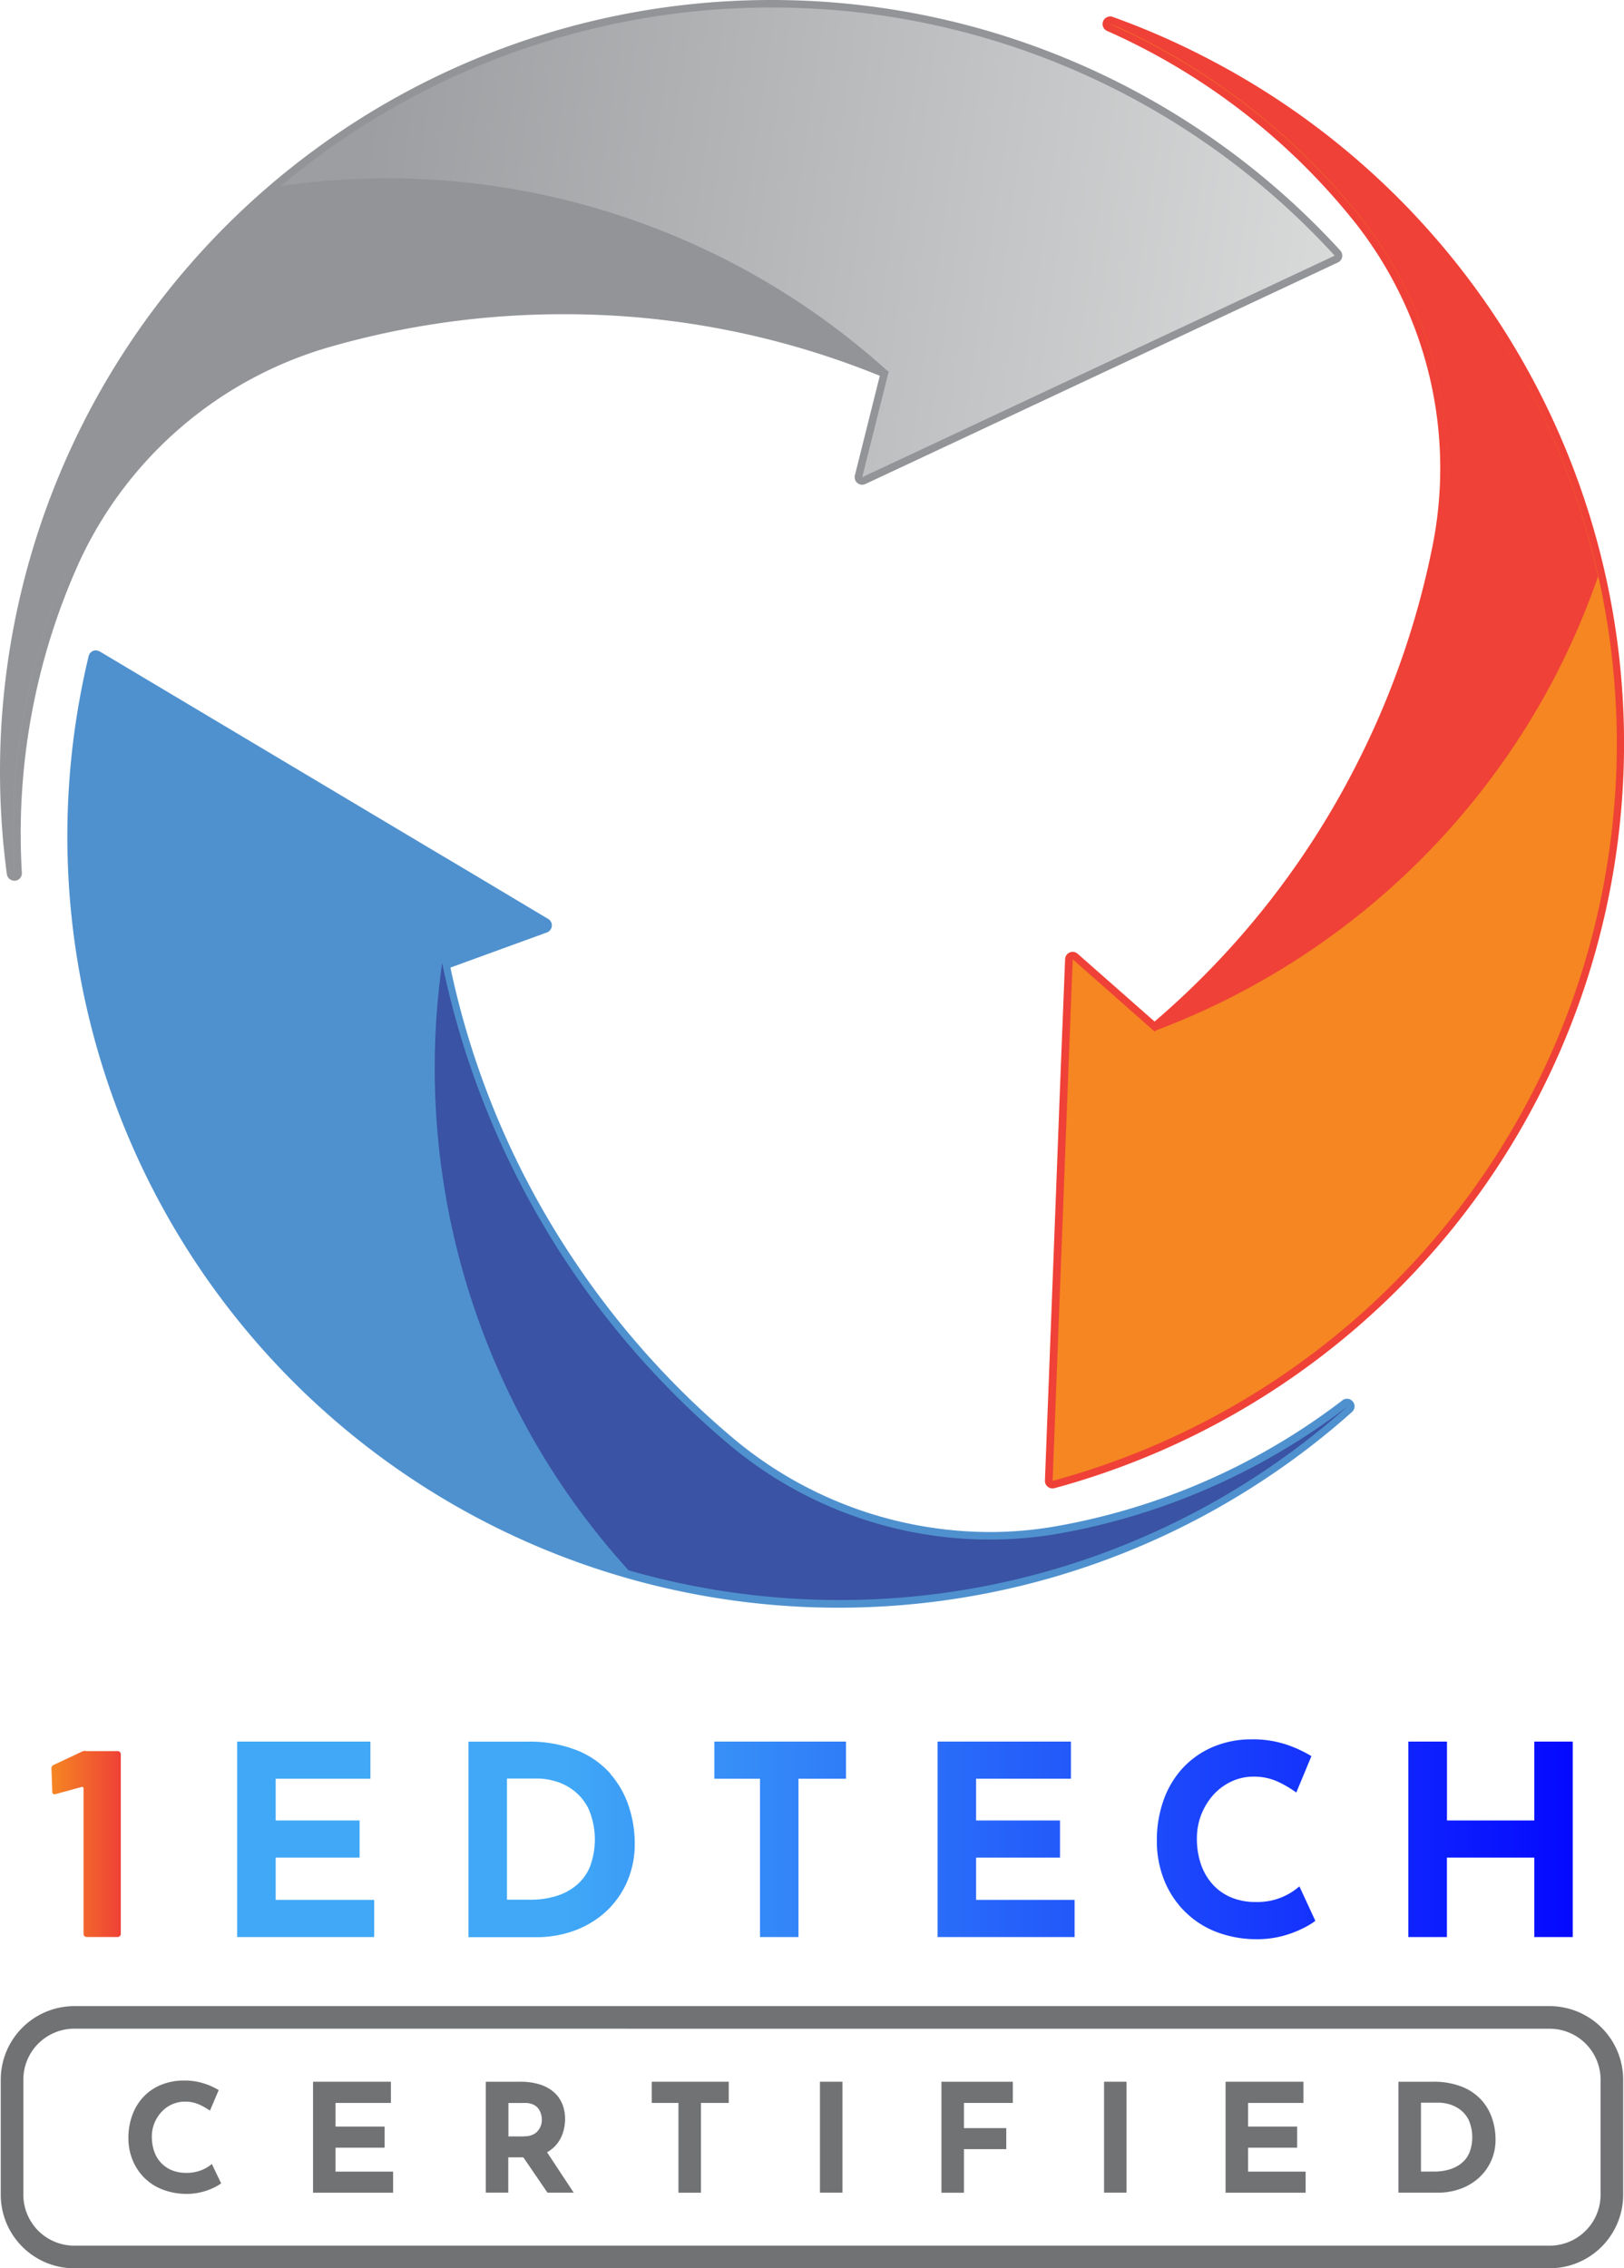 <svg data-name="Ed Tech - Logo" xmlns="http://www.w3.org/2000/svg" xmlns:xlink="http://www.w3.org/1999/xlink" width="86.665" height="121"><defs><linearGradient id="b" x1="-.005" y1=".471" x2=".969" y2=".563" gradientUnits="objectBoundingBox"><stop offset=".25" stop-color="#9c9ea1"/><stop offset="1" stop-color="#d8d9d9"/></linearGradient><linearGradient id="c" x1="-6.627" y1="-1.65" x2="-4.354" y2="-1.595" gradientUnits="objectBoundingBox"><stop offset=".25" stop-color="#ef4137"/><stop offset="1" stop-color="#f58622"/></linearGradient><linearGradient id="d" x1="-2.983" y1="3.777" x2="-1.968" y2="3.862" gradientUnits="objectBoundingBox"><stop offset=".25" stop-color="#3a53a4"/><stop offset="1" stop-color="#4f91ce"/></linearGradient><linearGradient id="e" x1="-.001" y1=".5" x2=".999" y2=".5" gradientUnits="objectBoundingBox"><stop offset="0" stop-color="#f58622"/><stop offset="1" stop-color="#ef4137"/></linearGradient><linearGradient id="a" x1="-.093" y1=".5" x2="9.841" y2=".5" gradientUnits="objectBoundingBox"><stop offset=".25" stop-color="#40a8f6"/><stop offset="1" stop-color="#0407ff"/></linearGradient><linearGradient id="f" x1="-1.469" y1=".5" x2="6.72" y2=".5" xlink:href="#a"/><linearGradient id="g" x1="-3.721" y1=".5" x2="6.617" y2=".5" xlink:href="#a"/><linearGradient id="h" x1="-5.206" y1=".5" x2="4.729" y2=".5" xlink:href="#a"/><linearGradient id="i" x1="-5.881" y1=".501" x2="2.704" y2=".501" xlink:href="#a"/><linearGradient id="j" x1="-7.204" y1=".5" x2="1.078" y2=".5" xlink:href="#a"/></defs><path data-name="Path 3336" d="M1.063 47.078a.2.2 0 0 1-.2-.173 41.061 41.061 0 0 1 3.13-22.01A41.011 41.011 0 0 1 41.459.5a40.917 40.917 0 0 1 30.215 13.3.2.2 0 0 1-.064.318l-13.441 6.3-6.845 3.212-4.924 2.306a.2.2 0 0 1-.213-.024.207.207 0 0 1-.068-.2l1.375-5.479a45.376 45.376 0 0 0-29.423-1.672 21.37 21.37 0 0 0-13.747 11.7 35.315 35.315 0 0 0-3.055 16.6.2.2 0 0 1-.177.217h-.029Z" transform="translate(-.299 -.299)" fill="url(#b)"/><path data-name="Path 3337" d="M41.16.4a40.7 40.7 0 0 1 30.066 13.238l-13.441 6.3-5.165 2.423-1.68.788-4.928 2.307 1.415-5.647a45.582 45.582 0 0 0-29.717-1.745A21.627 21.627 0 0 0 3.835 29.881a35.558 35.558 0 0 0-3.071 16.7A40.119 40.119 0 0 1 .4 41.164 40.769 40.769 0 0 1 41.16.4m0-.4A41.156 41.156 0 0 0 .366 46.631a.406.406 0 0 0 .4.35h.046a.4.4 0 0 0 .354-.438A35.136 35.136 0 0 1 4.2 30.046a21.166 21.166 0 0 1 13.618-11.6 45.072 45.072 0 0 1 12.243-1.684 44.615 44.615 0 0 1 16.89 3.284l-1.33 5.31a.4.4 0 0 0 .39.5.411.411 0 0 0 .169-.036l4.928-2.307 1.68-.788 5.17-2.425L71.4 14a.415.415 0 0 0 .225-.285.409.409 0 0 0-.1-.35A41.111 41.111 0 0 0 41.168 0Z" fill="#929497"/><path data-name="Path 3338" d="M47.407 19.828a45.582 45.582 0 0 0-29.716-1.744A21.627 21.627 0 0 0 3.815 29.901a35.558 35.558 0 0 0-3.071 16.7 40.119 40.119 0 0 1-.362-5.417A40.689 40.689 0 0 1 14.993 9.92a40.495 40.495 0 0 1 5.752-.41 39.882 39.882 0 0 1 26.662 10.318Z" fill="#929497"/><path data-name="Path 3339" d="M139.451 80.8a.2.2 0 0 1-.125-.044.214.214 0 0 1-.076-.165l.571-14.832.289-7.557.213-5.438a.2.2 0 0 1 .121-.177.18.18 0 0 1 .08-.016.2.2 0 0 1 .133.048l4.237 3.734a44.844 44.844 0 0 0 10.849-13.674 45.233 45.233 0 0 0 4.14-11.7A21.355 21.355 0 0 0 155.79 13.4a35.332 35.332 0 0 0-13.345-10.33.2.2 0 0 1-.113-.257.2.2 0 0 1 .189-.129.137.137 0 0 1 .068.012 41.037 41.037 0 0 1 18.12 12.883 41 41 0 0 1 4.482 44.48A40.914 40.914 0 0 1 139.507 80.8a.236.236 0 0 1-.052.008Z" transform="translate(-83.278 -1.603)" fill="url(#c)"/><path data-name="Path 3340" d="M59.24 1.278a39.981 39.981 0 0 1 4.976 2.163 40.754 40.754 0 0 1-8.043 75.555l.571-14.832.217-5.7.072-1.853.213-5.438 4.369 3.851a45.568 45.568 0 0 0 15.186-25.6 21.635 21.635 0 0 0-4.132-17.75 35.565 35.565 0 0 0-13.425-10.39m0-.406a.411.411 0 0 0-.378.261.4.4 0 0 0 .225.515 35.136 35.136 0 0 1 13.26 10.266 21.156 21.156 0 0 1 4.052 17.421 45.151 45.151 0 0 1-4.12 11.653 44.677 44.677 0 0 1-10.668 13.5l-4.108-3.618a.411.411 0 0 0-.265-.1.42.42 0 0 0-.157.032.407.407 0 0 0-.245.354l-.217 5.434-.072 1.853-.217 5.7-.571 14.832a.4.4 0 0 0 .153.33.41.41 0 0 0 .249.088.438.438 0 0 0 .1-.012 41.156 41.156 0 0 0 8.119-76.3 40.785 40.785 0 0 0-5.02-2.191.386.386 0 0 0-.133-.024Z" fill="#ef4137"/><path data-name="Path 3341" d="M61.604 54.995a45.568 45.568 0 0 0 15.186-25.6 21.635 21.635 0 0 0-4.132-17.75A35.565 35.565 0 0 0 59.232 1.254a39.982 39.982 0 0 1 4.976 2.163 40.688 40.688 0 0 1 21.074 27.329 40.585 40.585 0 0 1-2.275 5.3 39.874 39.874 0 0 1-21.4 18.952Z" fill="#ef4137"/><path data-name="Path 3342" d="M50.448 137.466a40.951 40.951 0 0 1-39.87-50.493.209.209 0 0 1 .117-.137.174.174 0 0 1 .076-.016.2.2 0 0 1 .1.028l12.746 7.6 6.5 3.871 4.671 2.79a.2.2 0 0 1-.036.362l-5.306 1.933a45.369 45.369 0 0 0 15.1 25.307 21.569 21.569 0 0 0 13.887 5.129 21.006 21.006 0 0 0 3.513-.3 35.412 35.412 0 0 0 15.459-6.765.193.193 0 0 1 .129-.044.208.208 0 0 1 .153.068.2.2 0 0 1-.02.281 41.038 41.038 0 0 1-19.989 9.735 41.1 41.1 0 0 1-7.231.643Z" transform="translate(-5.65 -51.922)" fill="url(#d)"/><path data-name="Path 3343" d="m5.125 35.095 12.746 7.6 4.9 2.922 1.6.949 4.671 2.79-5.471 1.99a45.585 45.585 0 0 0 15.2 25.6 21.785 21.785 0 0 0 14.014 5.177 21.071 21.071 0 0 0 3.545-.3 35.6 35.6 0 0 0 15.552-6.809A40.639 40.639 0 0 1 44.798 85.34 40.753 40.753 0 0 1 5.121 35.091m0-.4a.437.437 0 0 0-.157.032.4.4 0 0 0-.233.277 41.155 41.155 0 0 0 63.095 43.683 40.317 40.317 0 0 0 4.325-3.364.4.4 0 0 0 .036-.563.405.405 0 0 0-.305-.141.38.38 0 0 0-.253.092 35.161 35.161 0 0 1-15.363 6.725 20.572 20.572 0 0 1-3.477.293 21.369 21.369 0 0 1-13.755-5.081 45.154 45.154 0 0 1-8.256-9.2 44.588 44.588 0 0 1-6.741-15.829l5.145-1.873a.4.4 0 0 0 .068-.724l-4.671-2.79-1.6-.949-4.9-2.922-12.746-7.6a.414.414 0 0 0-.2-.056Z" fill="#4f91ce"/><path data-name="Path 3344" d="M23.595 51.362a45.585 45.585 0 0 0 15.2 25.6 21.627 21.627 0 0 0 17.564 4.872 35.6 35.6 0 0 0 15.552-6.809 40.767 40.767 0 0 1-19.889 9.687 40.858 40.858 0 0 1-18.478-.945 40.514 40.514 0 0 1-3.561-4.534 39.89 39.89 0 0 1-6.387-27.867Z" fill="#3a53a4"/><path data-name="Path 3345" d="M11.797 116.473a2.415 2.415 0 0 1-.37.217 3.264 3.264 0 0 1-.659.241 3.222 3.222 0 0 1-.86.1 3.574 3.574 0 0 1-1.286-.253 2.794 2.794 0 0 1-.961-.647 2.823 2.823 0 0 1-.6-.941 3.12 3.12 0 0 1-.209-1.134 3.5 3.5 0 0 1 .213-1.238 2.837 2.837 0 0 1 .6-.973 2.684 2.684 0 0 1 .941-.635 3.179 3.179 0 0 1 1.21-.225 3.315 3.315 0 0 1 1.085.161 3.909 3.909 0 0 1 .772.346l-.47 1.1a3.4 3.4 0 0 0-.551-.318 1.834 1.834 0 0 0-.792-.165 1.693 1.693 0 0 0-1.23.539 1.941 1.941 0 0 0-.386.6 1.886 1.886 0 0 0-.141.744 2.3 2.3 0 0 0 .129.78 1.656 1.656 0 0 0 .945 1 1.969 1.969 0 0 0 .76.137 2.1 2.1 0 0 0 .836-.153 1.859 1.859 0 0 0 .531-.322l.499 1.039Z" fill="#717274"/><path data-name="Path 3346" d="M16.705 111.048h4.156v1.13h-2.954v1.262h2.617v1.125h-2.617v1.278h3.071v1.125h-4.273Z" fill="#717274"/><path data-name="Path 3347" d="M27.775 111.048a3.418 3.418 0 0 1 1.017.141 2.081 2.081 0 0 1 .748.4 1.69 1.69 0 0 1 .458.627 2.077 2.077 0 0 1 .157.824 2.382 2.382 0 0 1-.113.723 1.872 1.872 0 0 1-.366.659 1.814 1.814 0 0 1-.667.478 2.571 2.571 0 0 1-1.025.181h-.86v1.881h-1.2v-5.914h1.845Zm.209 2.91a1.017 1.017 0 0 0 .454-.088.774.774 0 0 0 .285-.225.971.971 0 0 0 .149-.285.9.9 0 0 0 .044-.277 1.268 1.268 0 0 0-.028-.245.947.947 0 0 0-.121-.3.719.719 0 0 0-.277-.257 1.039 1.039 0 0 0-.5-.1h-.858v1.785h.852Zm1.125.724 1.507 2.283h-1.4l-1.539-2.251Z" fill="#717274"/><path data-name="Path 3348" d="M34.781 111.048h4.108v1.13h-1.483v4.791h-1.2v-4.791h-1.425Z" fill="#717274"/><path data-name="Path 3349" d="M43.757 111.048h1.2v5.917h-1.2Z" fill="#717274"/><path data-name="Path 3350" d="M50.24 111.048h3.81v1.13h-2.609v1.343H53.7v1.125h-2.259v2.323h-1.2v-5.921Z" fill="#717274"/><path data-name="Path 3351" d="M58.918 111.048h1.2v5.917h-1.2Z" fill="#717274"/><path data-name="Path 3352" d="M65.402 111.048h4.156v1.13h-2.954v1.262h2.617v1.125h-2.617v1.278h3.071v1.125h-4.273Z" fill="#717274"/><path data-name="Path 3353" d="M74.627 116.965v-5.917h1.821a4.116 4.116 0 0 1 1.564.265 2.824 2.824 0 0 1 1.041.707 2.789 2.789 0 0 1 .575.989 3.493 3.493 0 0 1 .181 1.1 2.708 2.708 0 0 1-.912 2.086 2.963 2.963 0 0 1-.977.571 3.466 3.466 0 0 1-1.178.2h-2.119Zm1.2-1.125h.711a2.821 2.821 0 0 0 .828-.117 1.858 1.858 0 0 0 .643-.342 1.442 1.442 0 0 0 .414-.567 2.307 2.307 0 0 0-.048-1.728 1.564 1.564 0 0 0-.478-.567 1.838 1.838 0 0 0-.583-.277 2.012 2.012 0 0 0-.506-.076h-.977v3.674Z" fill="#717274"/><path data-name="Path 3354" d="M82.698 121H3.963a3.928 3.928 0 0 1-3.923-3.924v-6.138a3.928 3.928 0 0 1 3.923-3.923h78.735a3.928 3.928 0 0 1 3.923 3.923v6.138A3.928 3.928 0 0 1 82.698 121ZM3.963 108.218a2.719 2.719 0 0 0-2.717 2.717v6.141a2.719 2.719 0 0 0 2.717 2.717h78.735a2.719 2.719 0 0 0 2.717-2.717v-6.138a2.719 2.719 0 0 0-2.717-2.717Z" fill="#717274"/><path data-name="Path 3355" d="M8.635 232.384h1.716a.165.165 0 0 1 .169.169v9.579a.165.165 0 0 1-.169.169H8.7a.165.165 0 0 1-.169-.169v-7.766a.134.134 0 0 0-.028-.056.047.047 0 0 0-.056-.016l-1.4.382-.056.016c-.084 0-.129-.052-.129-.157l-.044-1.218a.2.2 0 0 1 .129-.2l1.487-.7a.421.421 0 0 1 .213-.044Z" transform="translate(-4.073 -138.974)" fill="url(#e)"/><path data-name="Path 3356" d="M33.544 237.32h4.478v-1.982h-4.478v-2.227H38.6v-1.981h-7.11v10.427h7.31v-1.982h-5.256Z" transform="translate(-18.832 -138.227)" fill="url(#a)"/><path data-name="Path 3357" d="M69.773 232.842A4.741 4.741 0 0 0 68 231.6a6.9 6.9 0 0 0-2.677-.466H62.2v10.431h3.626a5.89 5.89 0 0 0 2.014-.346 5.075 5.075 0 0 0 1.672-1 4.792 4.792 0 0 0 1.142-1.588 5.054 5.054 0 0 0 .418-2.09 6.247 6.247 0 0 0-.314-1.941 5.017 5.017 0 0 0-.985-1.744Zm-1.073 4.924a2.62 2.62 0 0 1-.707 1 3.09 3.09 0 0 1-1.1.6 4.617 4.617 0 0 1-1.419.2h-1.22V233.1h1.672a3.54 3.54 0 0 1 .864.133 3 3 0 0 1 1 .49 2.779 2.779 0 0 1 .82 1 4.148 4.148 0 0 1 .084 3.047Z" transform="translate(-37.199 -138.227)" fill="url(#f)"/><path data-name="Path 3358" d="M94.84 233.112h2.436v8.445h2.054v-8.445h2.536v-1.982H94.84Z" transform="translate(-56.719 -138.227)" fill="url(#g)"/><path data-name="Path 3359" d="M126.534 237.32h4.478v-1.982h-4.478v-2.227h5.061v-1.981h-7.115v10.427h7.312v-1.982h-5.258Z" transform="translate(-74.445 -138.227)" fill="url(#h)"/><path data-name="Path 3360" d="M160.295 239.233a3.431 3.431 0 0 1-1.431.269 3.337 3.337 0 0 1-1.3-.241 2.793 2.793 0 0 1-.985-.687 3.115 3.115 0 0 1-.631-1.069 4.143 4.143 0 0 1-.221-1.375 3.453 3.453 0 0 1 .9-2.367 3.013 3.013 0 0 1 .965-.7 2.729 2.729 0 0 1 1.142-.249 3.038 3.038 0 0 1 1.355.289 5.98 5.98 0 0 1 .941.559l.808-1.941a6.691 6.691 0 0 0-1.318-.611 5.6 5.6 0 0 0-1.857-.285 5.236 5.236 0 0 0-2.07.4 4.722 4.722 0 0 0-1.608 1.117 4.961 4.961 0 0 0-1.033 1.716 6.344 6.344 0 0 0-.362 2.183 5.571 5.571 0 0 0 .354 2 4.973 4.973 0 0 0 1.029 1.656 4.863 4.863 0 0 0 1.644 1.142 5.922 5.922 0 0 0 2.2.446 5.33 5.33 0 0 0 1.475-.169 5.856 5.856 0 0 0 1.125-.426 4.2 4.2 0 0 0 .631-.382l-.852-1.841a3.347 3.347 0 0 1-.908.567Z" transform="translate(-91.854 -138.041)" fill="url(#i)"/><path data-name="Path 3361" d="M193.7 235.338h-4.659v-4.208h-2.061v10.427h2.058v-4.237h4.662v4.237h2.054V231.13H193.7Z" transform="translate(-111.823 -138.227)" fill="url(#j)"/></svg>